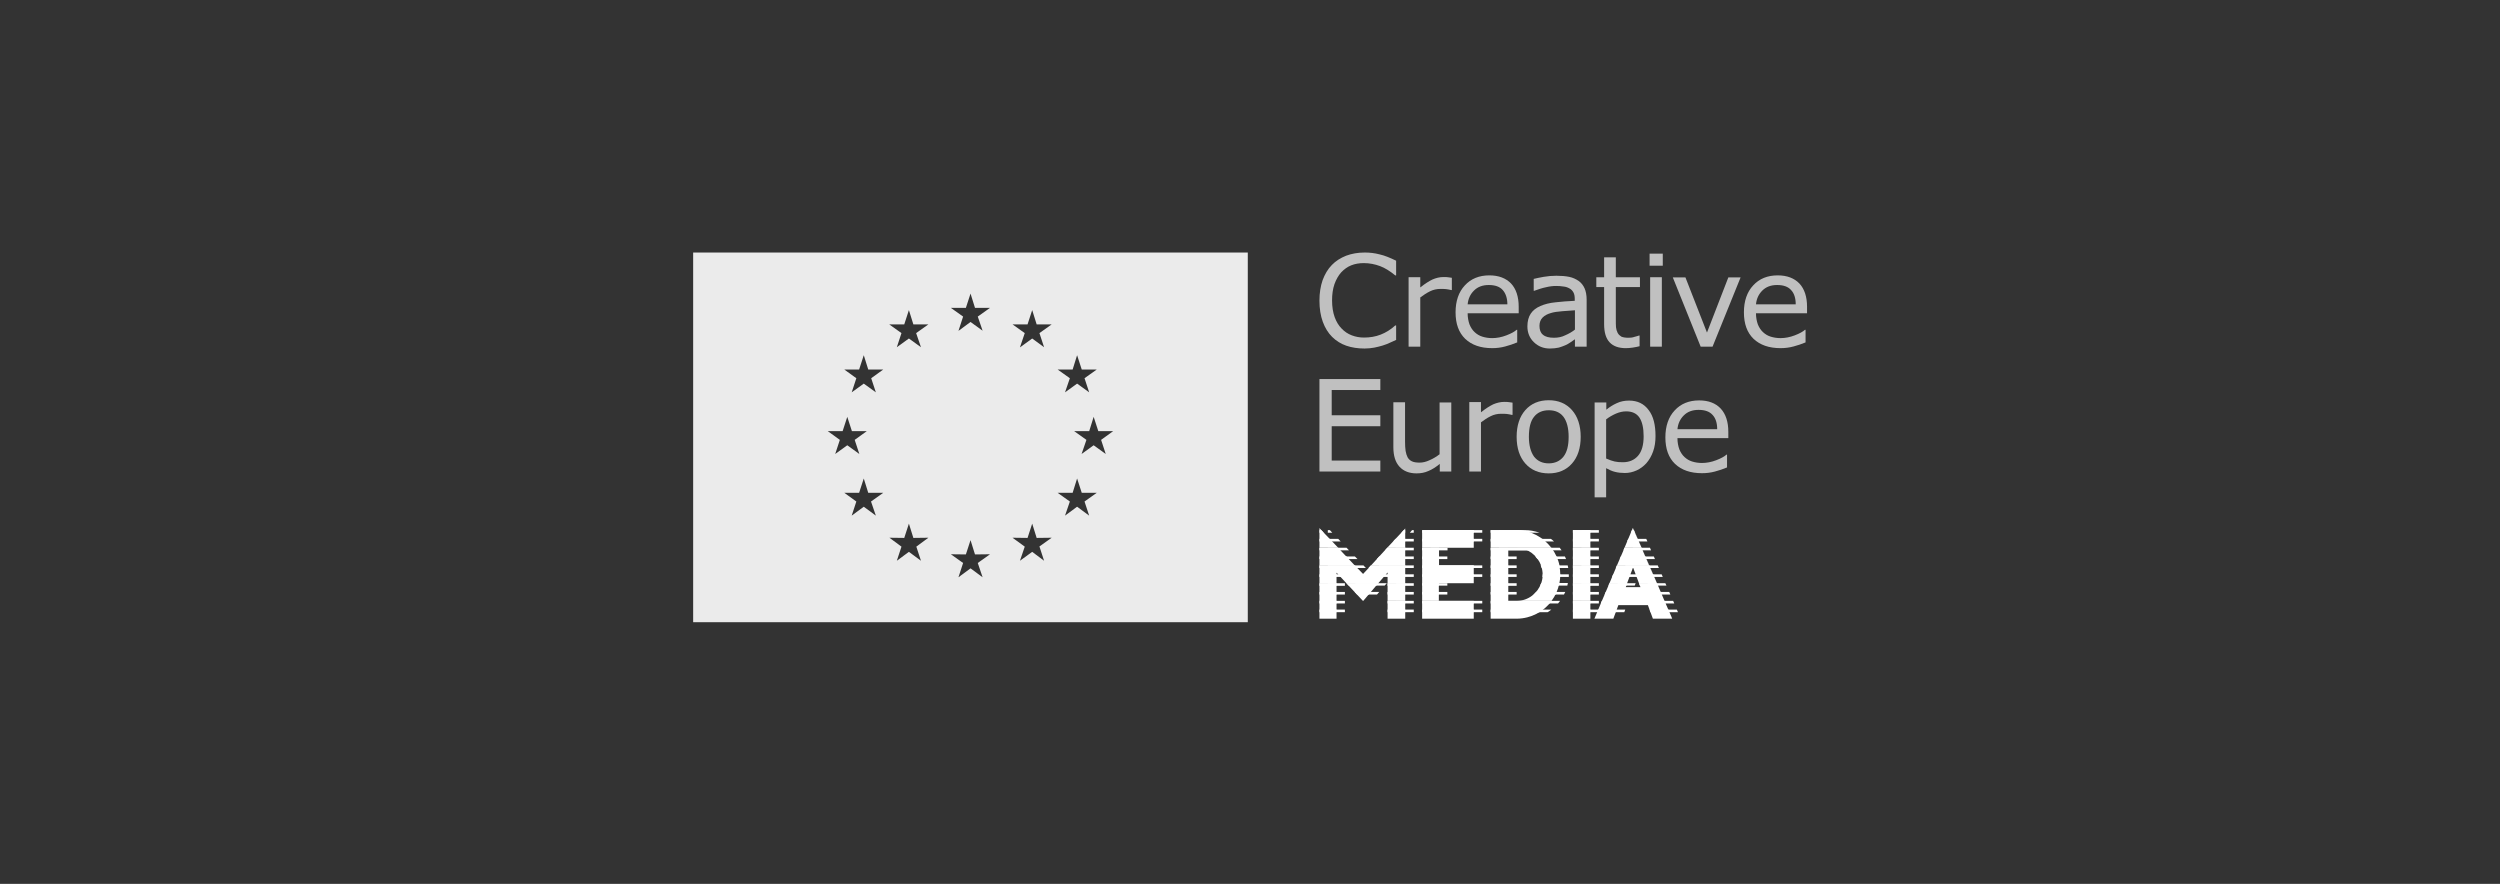 <svg width="198" height="70" viewBox="0 0 198 70" fill="none" xmlns="http://www.w3.org/2000/svg">
<rect x="0" y="0" width="198" height="70" fill="#333333" stroke="none"/>
<g clip-path="url(#clip0_4749_99101)">
<path fill-rule="evenodd" clip-rule="evenodd" d="M98.825 20H54.898V49.279H98.825V20ZM76.866 23.25L77.219 24.382H78.41L77.439 25.073L77.822 26.191L76.866 25.5L75.91 26.206L76.278 25.073L75.307 24.382H76.498L76.866 23.25ZM72.338 25.691L71.985 24.559L71.617 25.691H70.426L71.396 26.382L71.029 27.5L71.985 26.809L72.941 27.5L72.558 26.382L73.529 25.691H72.338ZM68.411 28.132L68.764 29.265H69.955L68.999 29.956L69.367 31.073L68.411 30.382L67.455 31.073L67.822 29.956L66.867 29.265H68.043L68.411 28.132ZM67.471 34.147L67.104 33.015L66.736 34.147H65.56L66.516 34.838L66.148 35.956L67.104 35.265L68.06 35.956L67.692 34.838L68.648 34.147H67.471ZM68.411 37.897L68.764 39.029H69.955L68.984 39.72L69.367 40.838L68.411 40.132L67.455 40.838L67.822 39.72L66.867 39.029H68.043L68.411 37.897ZM72.338 42.603L71.985 41.471L71.617 42.603L70.441 42.588L71.397 43.294L71.029 44.412L71.985 43.706L72.941 44.412L72.573 43.294L73.529 42.588L72.338 42.603ZM76.866 42.779L77.219 43.911L78.41 43.897L77.439 44.588L77.822 45.72L76.866 45.014L75.91 45.72L76.278 44.588L75.307 43.897L76.498 43.911L76.866 42.779ZM82.103 42.603L81.75 41.471L81.382 42.603L80.191 42.588L81.161 43.294L80.779 44.412L81.75 43.706L82.691 44.412L82.323 43.279L83.294 42.588L82.103 42.603ZM85.306 37.897L85.674 39.029H86.865L85.894 39.72L86.262 40.838L85.306 40.132L84.35 40.838L84.733 39.72L83.762 39.029H84.953L85.306 37.897ZM86.986 34.147L86.618 33.015L86.265 34.147H85.074L86.045 34.838L85.662 35.956L86.618 35.265L87.574 35.956L87.207 34.838L88.162 34.147H86.986ZM85.306 28.132L85.674 29.265H86.865L85.894 29.956L86.262 31.073L85.306 30.382L84.35 31.073L84.733 29.956L83.762 29.265H84.953L85.306 28.132ZM82.103 25.691L81.75 24.559L81.382 25.691H80.191L81.161 26.382L80.779 27.515L81.75 26.809L82.691 27.5L82.323 26.382L83.294 25.691H82.103Z" fill="white" fill-opacity="0.9"/>
<path d="M110.559 26.927C110.382 27 110.221 27.073 110.073 27.147C109.926 27.221 109.735 27.294 109.5 27.368C109.294 27.427 109.088 27.485 108.853 27.529C108.618 27.573 108.353 27.603 108.074 27.603C107.544 27.603 107.059 27.529 106.632 27.382C106.206 27.235 105.824 27 105.5 26.677C105.191 26.368 104.941 25.971 104.765 25.485C104.588 25 104.5 24.441 104.5 23.809C104.5 23.206 104.588 22.662 104.75 22.191C104.926 21.721 105.162 21.309 105.485 20.985C105.794 20.662 106.176 20.427 106.618 20.25C107.059 20.088 107.544 20 108.088 20C108.485 20 108.868 20.044 109.265 20.147C109.662 20.235 110.088 20.412 110.573 20.647V21.809H110.5C110.088 21.471 109.691 21.221 109.294 21.073C108.897 20.927 108.471 20.838 108.015 20.838C107.647 20.838 107.309 20.897 107.015 21.015C106.721 21.132 106.456 21.323 106.221 21.573C106 21.823 105.824 22.132 105.691 22.5C105.559 22.882 105.5 23.309 105.5 23.794C105.5 24.309 105.574 24.75 105.706 25.118C105.838 25.485 106.029 25.794 106.25 26.015C106.485 26.265 106.75 26.441 107.059 26.559C107.368 26.677 107.691 26.735 108.029 26.735C108.5 26.735 108.941 26.662 109.353 26.5C109.765 26.338 110.147 26.103 110.5 25.779H110.573V26.927H110.559Z" fill="white" fill-opacity="0.69"/>
<path d="M114.928 22.971C114.795 22.942 114.663 22.912 114.531 22.898C114.398 22.883 114.251 22.883 114.075 22.883C113.795 22.883 113.516 22.942 113.251 23.074C112.986 23.206 112.736 23.368 112.486 23.559V27.456H111.56V21.956H112.486V22.765C112.854 22.471 113.178 22.265 113.457 22.133C113.736 22.015 114.016 21.942 114.31 21.942C114.472 21.942 114.589 21.942 114.663 21.956C114.736 21.971 114.839 21.986 114.986 22.001V22.971H114.928Z" fill="white" fill-opacity="0.69"/>
<path d="M120.281 24.809H116.237C116.237 25.147 116.296 25.441 116.384 25.691C116.487 25.941 116.619 26.147 116.796 26.309C116.972 26.471 117.163 26.588 117.399 26.662C117.634 26.735 117.899 26.779 118.178 26.779C118.546 26.779 118.928 26.706 119.31 26.559C119.693 26.412 119.957 26.265 120.119 26.118H120.163V27.118C119.854 27.25 119.531 27.353 119.207 27.441C118.884 27.529 118.546 27.573 118.178 27.573C117.266 27.573 116.56 27.323 116.046 26.838C115.531 26.338 115.281 25.647 115.281 24.735C115.281 23.838 115.531 23.118 116.016 22.603C116.502 22.073 117.149 21.809 117.957 21.809C118.693 21.809 119.266 22.029 119.678 22.456C120.075 22.882 120.281 23.5 120.281 24.294V24.809ZM119.384 24.103C119.384 23.618 119.252 23.235 119.016 22.971C118.781 22.706 118.413 22.573 117.913 22.573C117.413 22.573 117.031 22.721 116.737 23.015C116.443 23.309 116.281 23.662 116.237 24.103H119.384Z" fill="white" fill-opacity="0.69"/>
<path d="M125.662 27.456H124.735V26.868C124.647 26.927 124.544 27 124.397 27.103C124.25 27.206 124.117 27.28 123.985 27.339C123.823 27.412 123.647 27.471 123.456 27.53C123.25 27.574 123.015 27.603 122.75 27.603C122.25 27.603 121.838 27.442 121.485 27.103C121.147 26.78 120.97 26.353 120.97 25.853C120.97 25.442 121.059 25.103 121.235 24.839C121.412 24.574 121.662 24.383 122 24.236C122.338 24.089 122.735 23.986 123.206 23.942C123.676 23.883 124.176 23.853 124.72 23.824V23.677C124.72 23.471 124.691 23.295 124.617 23.162C124.544 23.03 124.441 22.912 124.294 22.839C124.162 22.765 124 22.706 123.823 22.692C123.647 22.662 123.456 22.648 123.25 22.648C123 22.648 122.735 22.677 122.441 22.75C122.147 22.809 121.838 22.912 121.515 23.03H121.47V22.089C121.647 22.045 121.912 21.986 122.25 21.927C122.588 21.868 122.926 21.839 123.265 21.839C123.647 21.839 123.985 21.868 124.279 21.927C124.573 21.986 124.809 22.103 125.029 22.25C125.235 22.398 125.397 22.603 125.5 22.839C125.603 23.074 125.662 23.368 125.662 23.736V27.456ZM124.735 26.103V24.574C124.456 24.589 124.117 24.618 123.735 24.648C123.353 24.677 123.044 24.721 122.823 24.795C122.559 24.868 122.338 24.986 122.176 25.148C122.015 25.309 121.926 25.53 121.926 25.809C121.926 26.118 122.015 26.368 122.206 26.515C122.397 26.677 122.691 26.75 123.073 26.75C123.397 26.75 123.691 26.692 123.956 26.559C124.265 26.427 124.515 26.28 124.735 26.103Z" fill="white" fill-opacity="0.69"/>
<path d="M129.884 27.413C129.708 27.457 129.517 27.501 129.311 27.53C129.105 27.56 128.928 27.574 128.767 27.574C128.208 27.574 127.781 27.427 127.487 27.119C127.193 26.81 127.046 26.339 127.046 25.663V22.736H126.428V21.957H127.046V20.383H127.973V21.957H129.884V22.736H127.973V25.236C127.973 25.53 127.973 25.751 127.987 25.913C128.002 26.074 128.046 26.221 128.12 26.369C128.193 26.501 128.296 26.589 128.414 26.663C128.546 26.721 128.737 26.751 128.987 26.751C129.134 26.751 129.296 26.736 129.458 26.677C129.62 26.633 129.737 26.604 129.811 26.574H129.855V27.413H129.884Z" fill="white" fill-opacity="0.69"/>
<path d="M131.692 21.044H130.647V20.088H131.692V21.044ZM131.618 27.456H130.692V21.956H131.618V27.456Z" fill="white" fill-opacity="0.69"/>
<path d="M137.855 21.971L135.634 27.456H134.693L132.487 21.971H133.487L135.193 26.339L136.884 21.971H137.855Z" fill="white" fill-opacity="0.69"/>
<path d="M143.118 24.809H139.074C139.074 25.147 139.133 25.441 139.221 25.691C139.324 25.941 139.456 26.147 139.633 26.309C139.809 26.471 140.001 26.588 140.236 26.662C140.471 26.735 140.736 26.779 141.015 26.779C141.383 26.779 141.765 26.706 142.148 26.559C142.53 26.412 142.795 26.265 142.956 26.118H143.001V27.118C142.692 27.25 142.368 27.353 142.045 27.441C141.721 27.529 141.383 27.573 141.015 27.573C140.103 27.573 139.398 27.323 138.883 26.838C138.368 26.338 138.118 25.647 138.118 24.735C138.118 23.838 138.368 23.118 138.853 22.603C139.339 22.073 139.986 21.809 140.795 21.809C141.53 21.809 142.103 22.029 142.515 22.456C142.912 22.882 143.118 23.5 143.118 24.294V24.809ZM142.221 24.103C142.221 23.618 142.103 23.235 141.853 22.971C141.618 22.706 141.251 22.573 140.751 22.573C140.251 22.573 139.868 22.721 139.574 23.015C139.28 23.309 139.118 23.662 139.074 24.103H142.221Z" fill="white" fill-opacity="0.69"/>
<path d="M109.323 37.345H104.5V30.021H109.323V30.889H105.471V32.889H109.323V33.757H105.471V36.477H109.323V37.345Z" fill="white" fill-opacity="0.69"/>
<path d="M114.956 37.345H114.03V36.742C113.721 36.992 113.427 37.183 113.133 37.301C112.853 37.433 112.53 37.492 112.192 37.492C111.618 37.492 111.162 37.316 110.839 36.962C110.515 36.61 110.354 36.095 110.354 35.418V31.86H111.28V34.992C111.28 35.271 111.295 35.507 111.324 35.712C111.353 35.904 111.412 36.08 111.486 36.227C111.574 36.374 111.692 36.477 111.824 36.536C111.971 36.61 112.177 36.639 112.442 36.639C112.677 36.639 112.942 36.58 113.221 36.448C113.501 36.33 113.765 36.168 114.015 35.977V31.874H114.942V37.345H114.956Z" fill="white" fill-opacity="0.69"/>
<path d="M119.736 32.86C119.603 32.83 119.471 32.801 119.339 32.786C119.206 32.771 119.059 32.771 118.883 32.771C118.603 32.771 118.324 32.83 118.059 32.963C117.794 33.095 117.544 33.257 117.294 33.448V37.345H116.368V31.845H117.294V32.654C117.662 32.36 117.986 32.154 118.265 32.021C118.544 31.904 118.839 31.83 119.118 31.83C119.28 31.83 119.397 31.83 119.471 31.845C119.544 31.86 119.647 31.874 119.794 31.889V32.86H119.736Z" fill="white" fill-opacity="0.69"/>
<path d="M125.191 34.595C125.191 35.492 124.956 36.198 124.5 36.713C124.044 37.227 123.427 37.492 122.662 37.492C121.883 37.492 121.265 37.227 120.809 36.713C120.353 36.198 120.118 35.492 120.118 34.595C120.118 33.698 120.353 32.992 120.809 32.477C121.265 31.963 121.883 31.698 122.662 31.698C123.427 31.698 124.044 31.963 124.5 32.477C124.956 32.992 125.191 33.713 125.191 34.595ZM124.236 34.595C124.236 33.889 124.088 33.36 123.824 33.007C123.544 32.654 123.162 32.492 122.662 32.492C122.162 32.492 121.765 32.668 121.5 33.007C121.221 33.345 121.088 33.874 121.088 34.595C121.088 35.286 121.236 35.801 121.5 36.169C121.78 36.521 122.162 36.698 122.662 36.698C123.147 36.698 123.544 36.521 123.824 36.169C124.103 35.816 124.236 35.301 124.236 34.595Z" fill="white" fill-opacity="0.69"/>
<path d="M131.117 34.536C131.117 34.977 131.059 35.389 130.926 35.757C130.794 36.124 130.617 36.433 130.382 36.698C130.162 36.933 129.912 37.124 129.617 37.257C129.323 37.389 129.015 37.462 128.691 37.462C128.412 37.462 128.147 37.433 127.912 37.374C127.676 37.315 127.441 37.212 127.206 37.08V39.389H126.294V31.874H127.22V32.448C127.47 32.242 127.75 32.065 128.044 31.933C128.353 31.786 128.676 31.727 129.029 31.727C129.691 31.727 130.206 31.977 130.573 32.477C130.941 32.948 131.117 33.639 131.117 34.536ZM130.176 34.551C130.176 33.889 130.059 33.389 129.838 33.065C129.617 32.742 129.265 32.58 128.794 32.58C128.529 32.58 128.265 32.639 127.985 32.757C127.72 32.874 127.456 33.021 127.206 33.212V36.315C127.47 36.433 127.691 36.507 127.882 36.551C128.073 36.595 128.279 36.609 128.529 36.609C129.044 36.609 129.441 36.433 129.735 36.095C130.029 35.757 130.176 35.242 130.176 34.551Z" fill="white" fill-opacity="0.69"/>
<path d="M136.898 34.698H132.854C132.854 35.036 132.913 35.33 133.001 35.58C133.104 35.83 133.236 36.036 133.413 36.198C133.589 36.36 133.78 36.477 134.016 36.551C134.251 36.624 134.516 36.668 134.795 36.668C135.163 36.668 135.545 36.595 135.928 36.448C136.31 36.301 136.575 36.154 136.736 36.007H136.781V37.021C136.472 37.154 136.148 37.257 135.825 37.345C135.501 37.433 135.163 37.477 134.795 37.477C133.883 37.477 133.178 37.227 132.663 36.742C132.148 36.242 131.898 35.551 131.898 34.639C131.898 33.742 132.148 33.021 132.633 32.507C133.119 31.977 133.766 31.712 134.575 31.712C135.31 31.712 135.883 31.933 136.281 32.36C136.678 32.786 136.883 33.404 136.883 34.198V34.698H136.898ZM136.001 33.992C136.001 33.507 135.883 33.124 135.633 32.86C135.398 32.595 135.03 32.462 134.53 32.462C134.03 32.462 133.648 32.61 133.354 32.904C133.06 33.198 132.898 33.551 132.854 33.992H136.001Z" fill="white" fill-opacity="0.69"/>
<path d="M106.633 46.191L107.956 47.603L109.162 46.191H106.633Z" fill="white"/>
<path d="M112.633 41.985H116.721V43.382H112.633V41.985Z" fill="white"/>
<path d="M112.633 47.588H113.956V46.191H116.721V44.794L113.971 44.794V43.397H112.633V47.588Z" fill="white"/>
<path d="M116.721 47.603H112.633V49H116.721V47.603Z" fill="white"/>
<path d="M124.574 47.603V49H125.957V47.603H124.574Z" fill="white"/>
<path d="M125.957 46.191H124.574V47.588H125.957V46.191Z" fill="white"/>
<path d="M124.574 46.191H125.957V44.794H124.574V46.191Z" fill="white"/>
<path d="M125.957 43.397H124.574V44.794H125.957V43.397Z" fill="white"/>
<path d="M125.957 41.985H124.574V43.382H125.957V41.985Z" fill="white"/>
<path d="M104.647 41.985H104.5V42.191H104.838L104.647 41.985Z" fill="white"/>
<path d="M111.292 42.191V41.985H111.175L110.983 42.191H111.292Z" fill="white"/>
<path d="M118.059 41.985H120.088C121.22 41.985 122.22 42.544 122.867 43.382H118.059V41.985Z" fill="white"/>
<path d="M123.502 44.794H123.514C123.412 44.279 123.176 43.794 122.882 43.397H120.132C121.014 43.397 121.764 44 122.059 44.794H122.046C122.134 45.029 122.178 45.264 122.178 45.529C122.178 45.759 122.136 45.975 122.065 46.191H122.059C121.78 46.985 121.044 47.573 120.162 47.588H122.883C123.189 47.18 123.393 46.715 123.497 46.206H123.501C123.546 45.985 123.575 45.764 123.575 45.529C123.575 45.279 123.546 45.029 123.502 44.794Z" fill="white"/>
<path d="M118.059 47.603H119.456L119.456 43.397H118.059V47.603Z" fill="white"/>
<path d="M122.882 47.603L118.059 47.603V49H120.147C121.264 48.985 122.264 48.441 122.882 47.603Z" fill="white"/>
<path d="M111.176 41.985H111.294V41.852L111.176 41.985Z" fill="white"/>
<path d="M104.5 47.603V49H105.853V47.603H104.5Z" fill="white"/>
<path d="M111.294 47.603H109.896V49H111.294V47.603Z" fill="white"/>
<path d="M105.853 46.191H104.5V47.603H105.853V46.191Z" fill="white"/>
<path d="M111.294 46.191H109.896V47.588H111.294V46.191Z" fill="white"/>
<path d="M104.5 46.191H105.853L105.853 45.353L106.633 46.191H109.162L109.897 45.338L109.896 46.191H111.294L111.294 44.794H108.574L107.956 45.456L107.309 44.794H104.5V46.191Z" fill="white"/>
<path d="M107.309 44.794L105.985 43.397H104.5V44.382V44.794H107.309Z" fill="white"/>
<path d="M109.867 43.382L108.573 44.794H111.293V43.382H109.867Z" fill="white"/>
<path d="M111.293 43.382L111.294 41.985H111.176L109.867 43.382H111.293Z" fill="white"/>
<path d="M104.5 43.382H105.985L104.647 41.985H104.5V43.382Z" fill="white"/>
<path d="M104.5 43.382V41.985H104.647L104.5 41.823V44.382V43.382Z" fill="white"/>
<path d="M104.5 49V47.603V46.191V49Z" fill="white"/>
<path d="M109.882 43.382L109.867 43.397H111.294L111.293 43.382H109.882Z" fill="white"/>
<path d="M132.379 48.853L131.835 47.603H126.865L126.277 49H127.777L128.174 47.926H130.512L130.909 49H132.438L132.379 48.853Z" fill="white"/>
<path d="M127.469 46.191H128.866L129.337 44.941L129.807 46.191H131.234L130.616 44.794H128.057L127.469 46.191Z" fill="white"/>
<path d="M128.057 44.794H130.616L130.014 43.397H128.661L128.057 44.794Z" fill="white"/>
<path d="M130.014 43.382L129.397 41.985H129.25L128.661 43.382H130.014Z" fill="white"/>
<path d="M129.924 46.5H128.763L128.866 46.191H127.469L126.865 47.603H131.835L131.234 46.191H129.807L129.924 46.5Z" fill="white"/>
<path d="M129.25 41.985H129.397L129.324 41.809L129.25 41.985Z" fill="white"/>
<path d="M128.661 43.382L128.661 43.397L130.014 43.397L130.014 43.382H128.661Z" fill="white"/>
<path d="M118.059 49L120.088 49C120.103 49 120.117 49 120.147 49H118.059Z" fill="white"/>
<path d="M119.456 47.603L120.118 47.603H120.133L119.456 47.603Z" fill="white"/>
<path d="M120.162 47.603C120.148 47.603 120.133 47.603 120.133 47.603H122.898H120.162Z" fill="white"/>
<path d="M119.456 47.603L120.133 47.603C120.147 47.603 120.162 47.603 120.162 47.603L119.456 47.603Z" fill="white"/>
<path d="M130.616 44.794L131.234 46.191L130.63 44.794L130.616 44.794Z" fill="white"/>
<path d="M130.632 44.794L130.015 43.397L130.618 44.794H130.632Z" fill="white"/>
<path d="M130.014 43.382L129.411 41.985L129.397 41.985L130.014 43.382Z" fill="white"/>
<path d="M108.573 44.779L108.382 44.985H111.294V44.779H108.573Z" fill="white"/>
<path d="M107.309 44.779H104.5V44.985H107.5L107.309 44.779Z" fill="white"/>
<path d="M105.985 43.382H104.5V43.588H106.176L105.985 43.382Z" fill="white"/>
<path d="M111.294 43.382H109.882L109.691 43.588H111.294V43.382Z" fill="white"/>
<path d="M105.853 46.191H104.5V46.397H105.853V46.191Z" fill="white"/>
<path d="M109.162 46.191H106.633L106.824 46.382H108.986L109.162 46.191Z" fill="white"/>
<path d="M111.294 46.191H109.896V46.397H111.294V46.191Z" fill="white"/>
<path d="M105.853 47.588H104.5V47.794H105.853V47.588Z" fill="white"/>
<path d="M111.294 47.588H109.896V47.794H111.294V47.588Z" fill="white"/>
<path d="M111.294 42.676H110.53L110.339 42.882H111.294V42.676Z" fill="white"/>
<path d="M105.309 42.676H104.5V42.882H105.5L105.309 42.676Z" fill="white"/>
<path d="M106.647 44.073H104.5V44.279H106.838L106.647 44.073Z" fill="white"/>
<path d="M111.294 44.073H109.235L109.044 44.279H111.294V44.073Z" fill="white"/>
<path d="M105.853 45.485H104.5V45.691H105.853V45.485Z" fill="white"/>
<path d="M111.294 45.485H109.896V45.691H111.294V45.485Z" fill="white"/>
<path d="M109.586 45.691L109.762 45.485H105.983L106.174 45.691H109.586Z" fill="white"/>
<path d="M105.853 46.882H104.5V47.088H105.853V46.882Z" fill="white"/>
<path d="M108.559 46.882H107.295L107.486 47.088H108.398L108.559 46.882Z" fill="white"/>
<path d="M111.294 46.882H109.896V47.088H111.294V46.882Z" fill="white"/>
<path d="M111.294 48.279H109.896V48.485H111.294V48.279Z" fill="white"/>
<path d="M105.853 48.279H104.5V48.485H105.853V48.279Z" fill="white"/>
<path d="M116.735 41.985H112.647V42.191H116.735V41.985Z" fill="white"/>
<path d="M116.721 44.779H112.633V44.985H116.721V44.779Z" fill="white"/>
<path d="M113.971 43.382L112.633 43.382L112.633 43.588H113.971V43.382Z" fill="white"/>
<path d="M113.971 46.382V46.191H112.633V46.382H113.971Z" fill="white"/>
<path d="M116.721 47.588L112.633 47.588L112.633 47.794H116.721V47.588Z" fill="white"/>
<path d="M116.735 42.676H112.647V42.882H116.735V42.676Z" fill="white"/>
<path d="M112.633 44.073V44.279H113.971V44.073H112.633Z" fill="white"/>
<path d="M116.721 45.485H112.633V45.691H116.721V45.485Z" fill="white"/>
<path d="M113.956 46.882H112.633V47.088H113.956V46.882Z" fill="white"/>
<path d="M116.721 48.279H112.633V48.485H116.721V48.279Z" fill="white"/>
<path d="M125.957 41.985H124.574L124.574 42.191H125.957L125.957 41.985Z" fill="white"/>
<path d="M125.957 44.779H124.574V44.985H125.957V44.779Z" fill="white"/>
<path d="M125.957 43.382H124.574L124.574 43.588H125.957L125.957 43.382Z" fill="white"/>
<path d="M125.957 46.191H124.574L124.574 46.397H125.957L125.957 46.191Z" fill="white"/>
<path d="M125.957 47.588H124.574L124.574 47.794H125.957L125.957 47.588Z" fill="white"/>
<path d="M125.957 42.676H124.574V42.882H125.957V42.676Z" fill="white"/>
<path d="M125.957 44.073H124.574V44.279H125.957V44.073Z" fill="white"/>
<path d="M125.957 45.485H124.574V45.691H125.957V45.485Z" fill="white"/>
<path d="M125.957 46.882H124.574V47.088H125.957V46.882Z" fill="white"/>
<path d="M124.574 48.279V48.485H125.957V48.279H124.574Z" fill="white"/>
<path d="M129.485 42.191L129.397 41.985H129.25L129.162 42.191H129.485Z" fill="white"/>
<path d="M127.969 44.985H129.308L129.337 44.941L129.352 44.985H130.705L130.617 44.779H128.058L127.969 44.985Z" fill="white"/>
<path d="M128.573 43.588H130.103L130.014 43.382H128.661L128.573 43.588Z" fill="white"/>
<path d="M129.88 46.382H131.321L131.234 46.191H129.807L129.88 46.382Z" fill="white"/>
<path d="M127.469 46.191L127.381 46.382H128.807L128.881 46.191L127.469 46.191Z" fill="white"/>
<path d="M126.78 47.794H131.927L131.839 47.588H126.868L126.78 47.794Z" fill="white"/>
<path d="M128.866 42.882H129.793L129.705 42.676H128.955L128.866 42.882Z" fill="white"/>
<path d="M128.28 44.279H130.398L130.309 44.073H128.368L128.28 44.279Z" fill="white"/>
<path d="M129.057 45.691L129.13 45.485H127.762L127.674 45.691H129.057Z" fill="white"/>
<path d="M129.619 45.691H131.016L130.928 45.485H129.546L129.619 45.691Z" fill="white"/>
<path d="M127.088 47.088H131.617L131.529 46.882H127.176L127.088 47.088Z" fill="white"/>
<path d="M126.573 48.279L126.485 48.485H127.97L128.043 48.279H126.573Z" fill="white"/>
<path d="M130.647 48.279L130.721 48.485H132.221L132.133 48.279H130.647Z" fill="white"/>
<path d="M120.088 41.985H118.059L118.059 42.191H121.25C120.882 42.059 120.485 41.985 120.088 41.985Z" fill="white"/>
<path d="M119.456 44.779H118.059V44.985H119.456V44.779Z" fill="white"/>
<path d="M122.102 44.985H123.528C123.514 44.911 123.499 44.852 123.484 44.779H122.014C122.058 44.852 122.087 44.911 122.102 44.985Z" fill="white"/>
<path d="M123 43.588C122.956 43.514 122.912 43.455 122.853 43.382L118.059 43.382L118.059 43.588H123Z" fill="white"/>
<path d="M119.456 46.191H118.059V46.397H119.456V46.191Z" fill="white"/>
<path d="M121.984 46.382H123.47C123.484 46.308 123.499 46.249 123.514 46.176H122.073C122.043 46.249 122.014 46.323 121.984 46.382Z" fill="white"/>
<path d="M120.279 47.588C120.22 47.588 120.176 47.588 120.117 47.588H118.059V47.794H122.72C122.779 47.72 122.839 47.661 122.883 47.588L120.279 47.588Z" fill="white"/>
<path d="M122.397 42.882C122.323 42.808 122.235 42.735 122.147 42.676H118.059V42.882H122.397Z" fill="white"/>
<path d="M119.456 44.073H118.059V44.279H119.456V44.073Z" fill="white"/>
<path d="M121.765 44.279H123.353C123.324 44.205 123.294 44.146 123.265 44.073H121.589C121.662 44.146 121.706 44.205 121.765 44.279Z" fill="white"/>
<path d="M119.456 45.485H118.059V45.691H119.456V45.485Z" fill="white"/>
<path d="M122.175 45.514C122.175 45.573 122.175 45.632 122.16 45.691H123.572C123.572 45.632 123.572 45.573 123.572 45.514C123.572 45.499 123.572 45.499 123.572 45.485H122.175C122.175 45.499 122.175 45.499 122.175 45.514Z" fill="white"/>
<path d="M121.663 46.882C121.604 46.956 121.531 47.029 121.457 47.088H123.207C123.236 47.015 123.266 46.956 123.295 46.882H121.663Z" fill="white"/>
<path d="M119.456 46.882H118.059V47.088H119.456V46.882Z" fill="white"/>
<path d="M118.059 48.279V48.485H121.912C122.014 48.426 122.117 48.353 122.206 48.279H118.059Z" fill="white"/>
<path d="M119.456 47.603L120.118 47.603C120.177 47.603 120.221 47.603 120.28 47.603L119.456 47.603Z" fill="white"/>
<path d="M105.324 41.985H105.162V42.191H105.515L105.324 41.985Z" fill="white"/>
<path d="M111.969 42.191V41.985H111.837L111.66 42.191H111.969Z" fill="white"/>
<path d="M109.25 44.779L109.059 44.985H111.97V44.779H109.25Z" fill="white"/>
<path d="M107.986 44.779H105.162V44.985H108.177L107.986 44.779Z" fill="white"/>
<path d="M106.647 43.382H105.162V43.588H106.838L106.647 43.382Z" fill="white"/>
<path d="M111.971 43.382H110.545L110.354 43.588H111.971V43.382Z" fill="white"/>
<path d="M106.515 46.191H105.162V46.397H106.515V46.191Z" fill="white"/>
<path d="M109.836 46.191H107.307L107.498 46.382H109.66L109.836 46.191Z" fill="white"/>
<path d="M111.971 46.191H110.574V46.397H111.971V46.191Z" fill="white"/>
<path d="M106.515 47.588H105.162V47.794H106.515V47.588Z" fill="white"/>
<path d="M111.971 47.588H110.574V47.794H111.971V47.588Z" fill="white"/>
<path d="M111.971 42.676H111.207L111.016 42.882H111.971V42.676Z" fill="white"/>
<path d="M105.986 42.676H105.162V42.882H106.177L105.986 42.676Z" fill="white"/>
<path d="M107.309 44.073H105.162V44.279H107.515L107.309 44.073Z" fill="white"/>
<path d="M111.971 44.073H109.897L109.721 44.279H111.971V44.073Z" fill="white"/>
<path d="M106.515 45.485H105.162V45.691H106.515V45.485Z" fill="white"/>
<path d="M111.971 45.485H110.574V45.691H111.971V45.485Z" fill="white"/>
<path d="M110.265 45.691L110.441 45.485H106.662L106.853 45.691H110.265Z" fill="white"/>
<path d="M106.515 46.882H105.162V47.088H106.515V46.882Z" fill="white"/>
<path d="M109.236 46.882H107.957L108.148 47.088H109.06L109.236 46.882Z" fill="white"/>
<path d="M111.971 46.882H110.574V47.088H111.971V46.882Z" fill="white"/>
<path d="M110.574 48.279V48.485H111.971V48.279H110.574Z" fill="white"/>
<path d="M106.515 48.279H105.162V48.485H106.515V48.279Z" fill="white"/>
<path d="M117.395 41.985H113.307V42.191H117.395V41.985Z" fill="white"/>
<path d="M117.395 44.779H113.307V44.985H117.395V44.779Z" fill="white"/>
<path d="M114.645 43.382H113.307V43.588H114.645V43.382Z" fill="white"/>
<path d="M114.63 46.382V46.191H113.307V46.382H114.63Z" fill="white"/>
<path d="M117.395 47.588H113.307V47.794H117.395V47.588Z" fill="white"/>
<path d="M117.395 42.882V42.676H113.307V42.882H117.395Z" fill="white"/>
<path d="M114.63 44.073H113.307V44.279H114.63V44.073Z" fill="white"/>
<path d="M117.395 45.485H113.307V45.691H117.395V45.485Z" fill="white"/>
<path d="M114.63 46.882H113.307V47.088H114.63V46.882Z" fill="white"/>
<path d="M117.395 48.279H113.307V48.485H117.395V48.279Z" fill="white"/>
<path d="M126.63 41.985H125.248V42.191H126.63V41.985Z" fill="white"/>
<path d="M126.63 44.779H125.248V44.985H126.63V44.779Z" fill="white"/>
<path d="M126.63 43.382H125.248V43.588H126.63V43.382Z" fill="white"/>
<path d="M126.63 46.191H125.248V46.397H126.63V46.191Z" fill="white"/>
<path d="M126.63 47.588H125.248V47.794H126.63V47.588Z" fill="white"/>
<path d="M126.63 42.676H125.248V42.882H126.63V42.676Z" fill="white"/>
<path d="M126.63 44.073H125.248V44.279H126.63V44.073Z" fill="white"/>
<path d="M126.63 45.485H125.248V45.691H126.63V45.485Z" fill="white"/>
<path d="M126.63 46.882H125.248V47.088H126.63V46.882Z" fill="white"/>
<path d="M126.63 48.279H125.248V48.485H126.63V48.279Z" fill="white"/>
<path d="M128.646 44.985H129.985L129.999 44.941L130.029 44.985H131.382L131.294 44.779H128.735L128.646 44.985Z" fill="white"/>
<path d="M129.25 43.588H130.765L130.677 43.382H129.324L129.25 43.588Z" fill="white"/>
<path d="M130.557 46.382H131.984L131.895 46.191H130.484L130.557 46.382Z" fill="white"/>
<path d="M128.131 46.191L128.058 46.382H129.469L129.543 46.191H128.131Z" fill="white"/>
<path d="M127.454 47.794H132.601L132.513 47.588H127.542L127.454 47.794Z" fill="white"/>
<path d="M129.546 42.882H130.472L130.384 42.676H129.634L129.546 42.882Z" fill="white"/>
<path d="M128.94 44.279H131.072L130.984 44.073H129.028L128.94 44.279Z" fill="white"/>
<path d="M129.736 45.691L129.809 45.485H128.441L128.353 45.691H129.736Z" fill="white"/>
<path d="M130.293 45.691H131.69L131.602 45.485H130.22L130.293 45.691Z" fill="white"/>
<path d="M127.747 47.088H132.292L132.203 46.882H127.836L127.747 47.088Z" fill="white"/>
<path d="M127.249 48.279L127.161 48.485H128.646L128.72 48.279H127.249Z" fill="white"/>
<path d="M131.322 48.279L131.395 48.485H132.895L132.807 48.279H131.322Z" fill="white"/>
<path d="M120.765 41.985H118.735V42.191H121.927C121.544 42.059 121.162 41.985 120.765 41.985Z" fill="white"/>
<path d="M120.118 44.779H118.721V44.985H120.118V44.779Z" fill="white"/>
<path d="M122.779 44.985H124.205C124.191 44.911 124.176 44.852 124.161 44.779H122.69C122.735 44.852 122.749 44.911 122.779 44.985Z" fill="white"/>
<path d="M123.677 43.588C123.632 43.514 123.588 43.455 123.53 43.382H118.721V43.588H123.677Z" fill="white"/>
<path d="M120.118 46.191H118.721V46.397H120.118V46.191Z" fill="white"/>
<path d="M122.646 46.382H124.132C124.146 46.308 124.161 46.249 124.176 46.176H122.735C122.705 46.249 122.691 46.323 122.646 46.382Z" fill="white"/>
<path d="M120.956 47.588C120.897 47.588 120.853 47.588 120.794 47.588H118.735V47.794H123.397C123.456 47.72 123.515 47.661 123.559 47.588H120.956Z" fill="white"/>
<path d="M123.074 42.882C123 42.808 122.912 42.735 122.824 42.676H118.721V42.882H123.074Z" fill="white"/>
<path d="M120.118 44.073H118.721V44.279H120.118V44.073Z" fill="white"/>
<path d="M122.398 44.279H124.031C124.001 44.205 123.972 44.146 123.942 44.073H122.192C122.266 44.146 122.339 44.205 122.398 44.279Z" fill="white"/>
<path d="M120.118 45.485H118.721V45.691H120.118V45.485Z" fill="white"/>
<path d="M122.852 45.514C122.852 45.573 122.852 45.632 122.837 45.691H124.249C124.249 45.632 124.249 45.573 124.249 45.514C124.249 45.499 124.249 45.499 124.249 45.485H122.852C122.837 45.499 122.852 45.499 122.852 45.514Z" fill="white"/>
<path d="M122.337 46.882C122.278 46.956 122.204 47.029 122.131 47.088H123.866C123.896 47.015 123.94 46.956 123.969 46.882H122.337Z" fill="white"/>
<path d="M120.118 46.882H118.721V47.088H120.118V46.882Z" fill="white"/>
<path d="M118.721 48.279V48.485H122.574C122.677 48.426 122.78 48.353 122.868 48.279H118.721Z" fill="white"/>
<path d="M120.133 47.603H120.795C120.854 47.603 120.898 47.603 120.957 47.603H120.133Z" fill="white"/>
</g>
<defs>
<clipPath id="clip0_4749_99101">
<rect width="88.382" height="30" fill="white" transform="translate(54.809 20)"/>
</clipPath>
</defs>
</svg>
